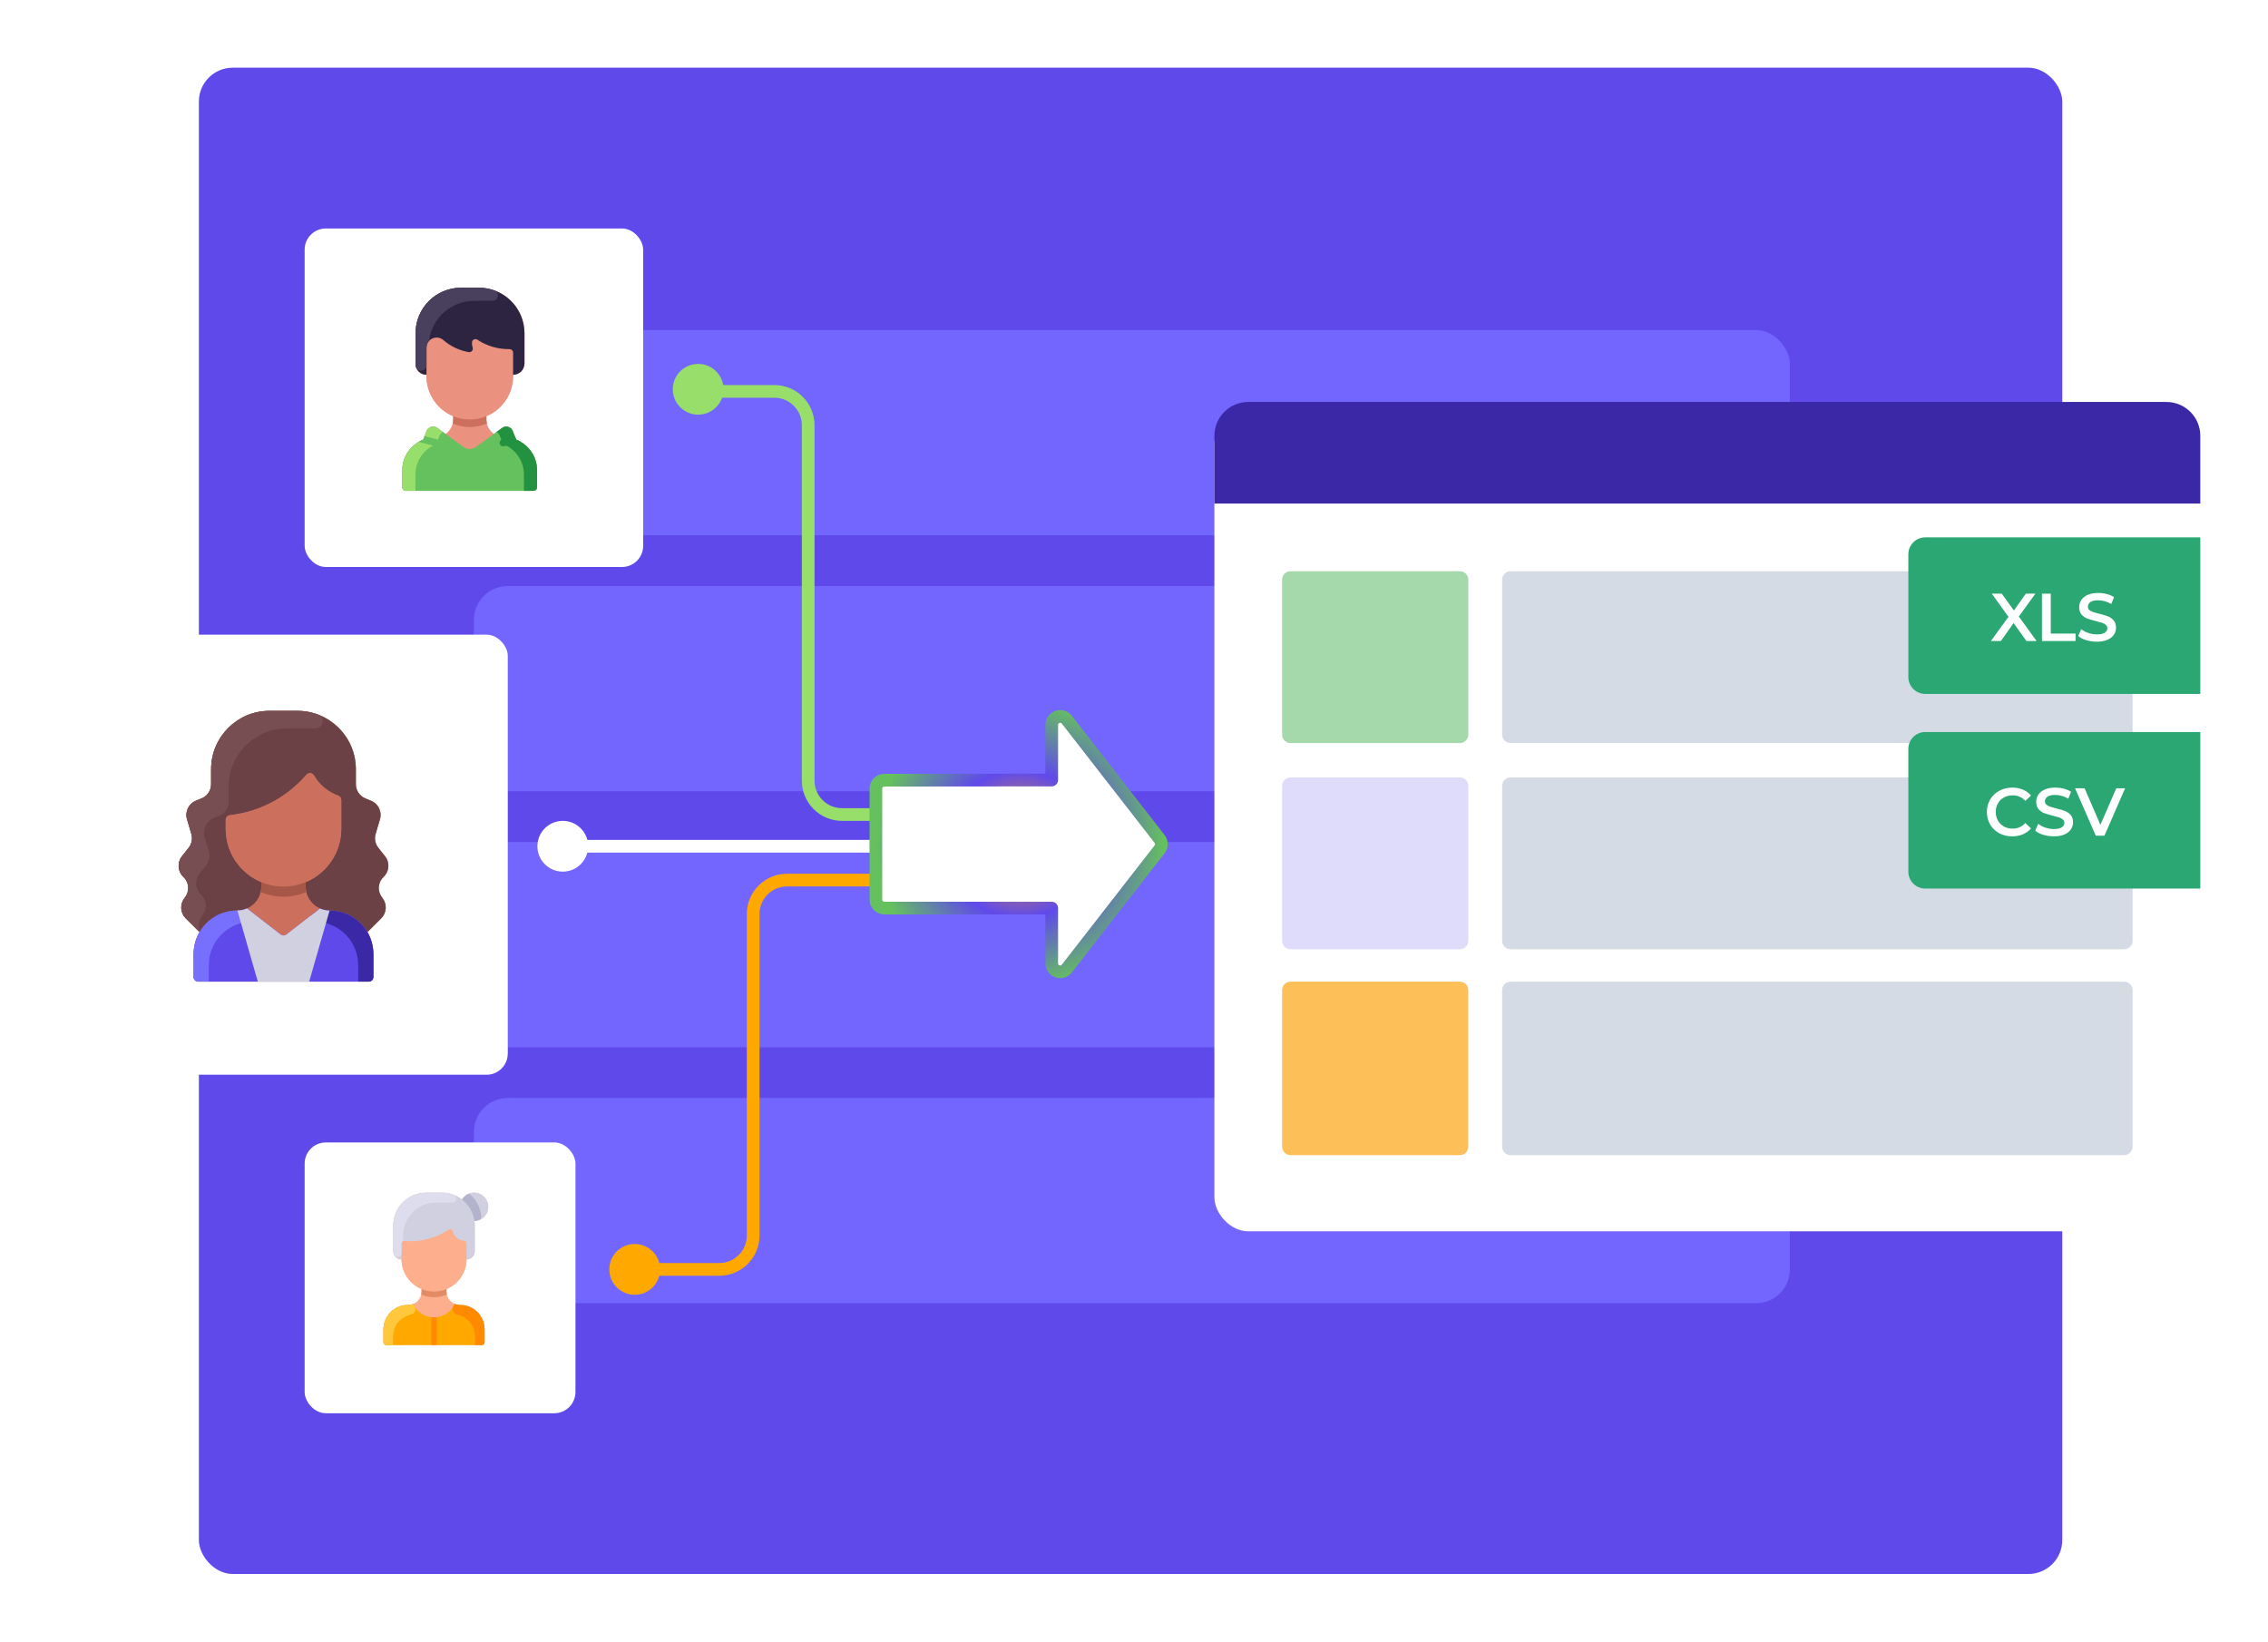 <svg width="536" height="388" viewBox="0 0 536 388" fill="none" xmlns="http://www.w3.org/2000/svg">
<g filter="url(#filter0_d_7142_90868)">
<rect x="47" y="14" width="440.379" height="355.989" rx="8" fill="#6049EB"/>
</g>
<rect x="112" y="78" width="311" height="48.5" rx="8" fill="#7266FF"/>
<rect x="112" y="138.5" width="311" height="48.5" rx="8" fill="#7266FF"/>
<rect x="112" y="199" width="311" height="48.5" rx="8" fill="#7266FF"/>
<rect x="112" y="259.5" width="311" height="48.5" rx="8" fill="#7266FF"/>
<g filter="url(#filter1_d_7142_90868)">
<rect x="71" y="52" width="80" height="80" rx="5" fill="white"/>
</g>
<g clip-path="url(#clip0_7142_90868)">
<path d="M126.923 111.114V115.173C126.923 115.63 126.553 116 126.096 116H95.905C95.448 116 95.078 115.63 95.078 115.173V111.114C95.078 107.833 97.132 105.025 100.025 103.913C100.413 102.914 100.237 103.365 100.816 101.872C101.208 100.861 102.452 100.494 103.33 101.131C104.453 101.946 104.822 102.214 105.319 102.574C106.38 101.797 107.097 100.52 107.097 99.103V98.397L107.113 98.358C103.401 96.822 100.791 93.165 100.791 88.898V88.575C99.317 88.575 98.206 87.41 98.206 86.038V78.753C98.206 72.814 103.02 68 108.959 68H113.198C119.136 68 123.95 72.814 123.95 78.753V85.887C123.95 87.372 122.747 88.575 121.262 88.575V88.898C121.262 93.165 118.652 96.822 114.94 98.358L114.955 98.397V99.103C114.955 100.52 115.65 101.775 116.711 102.553C117.194 102.202 117.568 101.931 118.671 101.131C119.549 100.494 120.793 100.861 121.185 101.873C121.768 103.377 121.598 102.938 121.976 103.913C124.869 105.024 126.923 107.831 126.923 111.114Z" fill="#EB917F"/>
<path d="M126.923 111.115V115.174C126.923 115.631 126.553 116.001 126.096 116.001H95.905C95.448 116.001 95.078 115.631 95.078 115.174V111.115C95.078 107.834 97.131 105.025 100.025 103.914C100.413 102.915 100.238 103.366 100.816 101.873C101.208 100.862 102.452 100.495 103.33 101.132C105.862 102.969 104.558 102.023 109.544 105.639C110.412 106.27 111.589 106.27 112.457 105.639C117.449 102.019 116.139 102.969 118.671 101.132C119.549 100.495 120.793 100.862 121.185 101.874C121.768 103.378 121.598 102.939 121.976 103.914C124.868 105.025 126.923 107.832 126.923 111.115Z" fill="#65C15D"/>
<path d="M121.261 88.897C121.261 94.553 116.676 99.133 111.025 99.133C105.375 99.133 100.789 94.553 100.789 88.897C100.789 88.202 100.789 82.982 100.789 82.188C100.789 80.078 103.23 79.041 104.77 80.369C106.491 81.852 108.555 82.826 110.766 83.222C111.375 83.332 111.886 82.755 111.7 82.165C111.57 81.752 111.519 81.334 111.535 80.93C111.561 80.293 112.283 79.929 112.815 80.282C115.068 81.779 117.694 82.55 120.422 82.512C120.884 82.506 121.261 82.877 121.261 83.339C121.261 84.525 121.261 87.826 121.261 88.897Z" fill="#EB917F"/>
<path d="M123.952 78.753V85.887C123.952 87.372 122.748 88.575 121.263 88.575V83.339C121.263 82.877 120.887 82.506 120.425 82.512C117.698 82.55 115.072 81.78 112.817 80.282C112.286 79.929 111.564 80.293 111.538 80.93C111.521 81.346 111.576 81.763 111.703 82.165C111.889 82.755 111.378 83.332 110.769 83.222C108.56 82.826 106.495 81.853 104.772 80.369C103.233 79.042 100.792 80.078 100.792 82.188V88.575C99.318 88.575 98.207 87.41 98.207 86.038V78.753C98.207 72.814 103.021 68 108.96 68H113.199C119.137 68 123.952 72.814 123.952 78.753Z" fill="#2D2442"/>
<path d="M115.072 100.095C112.525 101.162 109.725 101.244 106.98 100.095C107.121 99.514 107.097 99.137 107.097 98.398L107.113 98.359C109.603 99.393 112.445 99.395 114.94 98.359L114.955 98.398C114.955 99.137 114.932 99.514 115.072 100.095Z" fill="#CC705D"/>
<path d="M104.63 102.075C103.982 102.449 103.943 102.844 103.127 104.949C100.235 106.059 98.18 108.866 98.18 112.149V116.001H95.905C95.448 116.001 95.078 115.631 95.078 115.174V111.115C95.078 107.834 97.131 105.026 100.025 103.915C100.476 102.752 100.818 101.87 100.817 101.873C101.209 100.862 102.452 100.495 103.33 101.132L104.63 102.075Z" fill="#97DE6B"/>
<path d="M117.371 102.075C118.018 102.449 118.058 102.844 118.873 104.949C121.766 106.059 123.821 108.866 123.821 112.149V116.001H126.095C126.552 116.001 126.922 115.631 126.922 115.174V111.115C126.922 107.834 124.87 105.026 121.975 103.915C121.525 102.752 121.183 101.87 121.184 101.873C120.792 100.862 119.549 100.495 118.671 101.132L117.371 102.075Z" fill="#229241"/>
<path d="M123.139 104.437C118.726 105.561 119.04 105.492 118.892 105.492C118.523 105.492 118.187 105.243 118.092 104.87C117.98 104.426 118.246 103.976 118.689 103.864L121.695 103.098L122.001 103.888C122.397 104.04 122.778 104.224 123.139 104.437Z" fill="#229241"/>
<path d="M103.933 104.862C103.838 105.235 103.502 105.484 103.133 105.484C102.986 105.484 103.297 105.553 98.887 104.429C99.248 104.216 99.628 104.032 100.024 103.88L100.33 103.09L103.337 103.856C103.779 103.969 104.046 104.418 103.933 104.862Z" fill="#65C15D"/>
<path d="M116.812 68.622C118.17 69.106 117.808 71.111 116.366 71.102C116.313 71.102 112.115 71.102 112.062 71.102C106.66 71.102 102.189 75.085 101.426 80.274C101.398 80.464 101.324 80.644 101.214 80.802C100.955 81.17 100.797 81.624 100.792 82.14V86.315C100.792 87.9 98.207 88.25 98.207 86.038V78.753C98.207 72.814 103.021 68 108.96 68H113.199C114.466 68 115.683 68.219 116.812 68.622Z" fill="#49405E"/>
</g>
<g filter="url(#filter2_d_7142_90868)">
<rect x="71" y="268" width="64" height="64" rx="5" fill="white"/>
</g>
<g clip-path="url(#clip1_7142_90868)">
<path d="M114.519 314.209V317.255C114.519 317.598 114.242 317.876 113.899 317.876H91.246C90.903 317.876 90.625 317.598 90.625 317.255V314.209C90.625 311.026 93.197 308.395 96.38 308.424C98.173 308.439 99.624 306.997 99.624 305.217V304.687L99.636 304.658C96.851 303.506 94.892 300.762 94.892 297.56V297.653C93.82 297.653 92.952 296.785 92.952 295.714V289.637C92.952 285.352 96.426 281.879 100.71 281.879H104.434C106.221 281.879 107.868 282.483 109.179 283.5L109.18 283.499C109.762 282.528 110.825 281.879 112.039 281.879C113.88 281.879 115.373 283.372 115.373 285.212C115.373 287.103 113.804 288.545 112.115 288.545C112.218 289.259 112.192 289.112 112.192 295.714C112.192 296.783 111.326 297.653 110.252 297.653C110.214 300.814 108.266 303.516 105.509 304.658L105.52 304.687V305.217C105.52 306.996 106.97 308.439 108.764 308.424C111.948 308.395 114.519 311.026 114.519 314.209Z" fill="#FCAE8D"/>
<path d="M114.519 314.211V317.256C114.519 317.599 114.241 317.877 113.899 317.877H91.246C90.903 317.877 90.625 317.599 90.625 317.256V314.211C90.625 311.027 93.197 308.396 96.38 308.425C96.846 308.43 97.291 308.335 97.692 308.16V308.161C98.632 310.298 100.866 311.583 103.193 311.31C105.052 311.092 106.686 309.902 107.452 308.161V308.16C107.853 308.335 108.298 308.43 108.765 308.425C111.948 308.396 114.519 311.027 114.519 314.211Z" fill="#FFA900"/>
<path d="M109.668 293.224C109.997 293.242 110.255 293.513 110.255 293.843C110.255 297.805 110.256 297.6 110.254 297.651C110.217 300.813 108.269 303.515 105.511 304.657C100.475 306.747 94.894 303.033 94.894 297.558V293.897C94.894 293.533 95.206 293.246 95.568 293.279C99.291 293.616 102.957 292.676 106.036 290.602C106.386 290.367 106.868 290.541 106.978 290.949C107.363 292.366 108.411 293.152 109.668 293.224Z" fill="#FCAE8D"/>
<path d="M112.116 288.545C112.218 289.259 112.193 289.112 112.193 295.714C112.193 296.783 111.327 297.653 110.252 297.653C110.254 297.602 110.253 297.807 110.253 293.845C110.253 293.515 109.996 293.244 109.666 293.226C108.438 293.155 107.37 292.397 106.976 290.95C106.866 290.543 106.384 290.368 106.034 290.604C102.925 292.698 99.255 293.614 95.567 293.281C95.204 293.248 94.893 293.535 94.893 293.899V297.653C93.821 297.653 92.953 296.785 92.953 295.714V289.637C92.953 285.352 96.426 281.879 100.711 281.879H104.435C106.222 281.879 107.868 282.483 109.18 283.5L109.18 283.499C109.763 282.528 110.826 281.879 112.04 281.879C113.881 281.879 115.373 283.372 115.373 285.212C115.373 287.103 113.804 288.545 112.116 288.545Z" fill="#D0D0E1"/>
<path d="M98.014 308.779C98.441 309.483 98.054 310.401 97.258 310.611C95.357 311.113 92.875 312.45 92.875 316.15V317.877H91.246C90.903 317.877 90.625 317.599 90.625 317.256V314.211C90.625 311.029 93.194 308.391 96.374 308.425C96.843 308.43 97.29 308.335 97.692 308.16V308.161C97.787 308.376 97.894 308.582 98.014 308.779Z" fill="#FFC83C"/>
<path d="M107.129 308.779C106.702 309.483 107.09 310.401 107.886 310.611C109.787 311.113 112.269 312.45 112.269 316.15V317.877H113.898C114.241 317.877 114.518 317.599 114.518 317.256V314.211C114.518 311.029 111.95 308.391 108.769 308.425C108.3 308.43 107.854 308.335 107.451 308.16V308.161C107.356 308.376 107.249 308.582 107.129 308.779Z" fill="#FF8A00"/>
<path d="M105.61 305.959C103.699 306.759 101.599 306.821 99.539 305.959C99.644 305.522 99.627 305.24 99.627 304.685L99.638 304.656C101.507 305.432 103.639 305.433 105.511 304.656L105.523 304.685C105.523 305.24 105.505 305.522 105.61 305.959Z" fill="#E38B65"/>
<path d="M103.194 311.309V317.876H101.953V311.309C102.36 311.356 102.773 311.358 103.194 311.309Z" fill="#FF8A00"/>
<path d="M107.344 282.443C108.291 282.827 107.976 284.234 106.955 284.209C106.797 284.205 102.96 284.206 103.038 284.206C98.754 284.206 95.281 287.68 95.281 291.964V292.878C95.281 293.44 94.893 293.46 94.893 293.899V296.159C94.893 297.123 93.586 297.441 93.156 296.578C93.026 296.317 92.953 296.024 92.953 295.714V289.637C92.953 285.352 96.427 281.879 100.711 281.879H104.435C105.464 281.879 106.446 282.08 107.344 282.443Z" fill="#DDDDED"/>
<path d="M115.375 285.212C115.375 286.431 114.721 287.496 113.746 288.078C113.746 285.706 112.666 283.526 110.898 282.079C113.06 281.288 115.375 282.891 115.375 285.212Z" fill="#D0D0E1"/>
<path d="M113.733 287.663C113.747 287.924 113.602 288.168 113.362 288.272C112.945 288.452 112.476 288.544 112.116 288.544C111.828 286.496 110.741 284.705 109.18 283.498C109.257 283.42 109.574 282.738 110.499 282.254C110.732 282.132 111.016 282.171 111.21 282.348C112.693 283.699 113.624 285.595 113.733 287.663Z" fill="#B3B3CB"/>
</g>
<g filter="url(#filter3_d_7142_90868)">
<rect x="15" y="148" width="104" height="104" rx="5" fill="white"/>
</g>
<g clip-path="url(#clip2_7142_90868)">
<path d="M90.107 217.032C90.075 217.064 86.876 220.267 86.838 220.291C87.731 221.815 88.242 223.589 88.242 225.481V230.897C88.242 231.506 87.748 232 87.139 232H46.863C46.253 232 45.759 231.506 45.759 230.897V225.481C45.759 223.589 46.271 221.815 47.164 220.291C47.127 220.268 47.388 220.525 43.895 217.032C42.598 215.735 42.478 213.674 43.613 212.236C44.998 210.464 44.596 208.42 43.35 207.246C41.983 205.956 41.831 203.834 43.001 202.364L44.59 200.367C45.322 199.446 45.561 198.223 45.227 197.094L44.201 193.614C43.675 191.836 44.581 189.948 46.297 189.246L47.653 188.69C49.011 188.134 49.897 186.812 49.897 185.345V181.793C49.897 174.175 56.072 168 63.691 168H70.311C77.929 168 84.104 174.174 84.104 181.793V185.345C84.104 186.812 84.991 188.134 86.348 188.69L87.704 189.246C89.42 189.948 90.326 191.836 89.801 193.614L88.775 197.094C88.441 198.223 88.679 199.446 89.412 200.367L91.001 202.364C92.171 203.838 92.018 205.954 90.652 207.246C89.288 208.531 89.133 210.646 90.295 212.116C91.614 213.804 91.334 215.805 90.107 217.032Z" fill="#FFDFBA"/>
<path d="M43.895 217.032C43.927 217.064 47.125 220.267 47.164 220.291C46.271 221.815 45.76 223.589 45.76 225.481V230.897C45.76 231.506 46.253 232 46.863 232H87.139C87.749 232 88.242 231.506 88.242 230.897V225.481C88.242 223.589 87.731 221.815 86.838 220.291C86.875 220.268 86.614 220.525 90.107 217.032C91.404 215.735 91.524 213.674 90.389 212.236C89.004 210.464 89.406 208.42 90.652 207.246C92.019 205.956 92.171 203.834 91.001 202.364L89.412 200.367C88.68 199.446 88.441 198.223 88.775 197.094L89.801 193.614C90.326 191.836 89.42 189.948 87.704 189.246L86.349 188.69C84.991 188.134 84.105 186.812 84.105 185.345V181.793C84.105 174.175 77.929 168 70.311 168H63.691C56.073 168 49.898 174.174 49.898 181.793V185.345C49.898 186.812 49.011 188.134 47.653 188.69L46.298 189.246C44.582 189.948 43.675 191.836 44.201 193.614L45.227 197.094C45.561 198.223 45.322 199.446 44.59 200.367L43.001 202.364C41.83 203.838 41.984 205.954 43.35 207.246C44.714 208.531 44.869 210.646 43.707 212.116C42.388 213.804 42.668 215.805 43.895 217.032Z" fill="#CC705D"/>
<path d="M54.324 192.667C53.766 192.731 53.346 193.202 53.346 193.763V195.88C53.346 201.571 56.828 206.451 61.78 208.501L61.759 208.552V209.494C61.759 212.631 59.231 215.159 56.111 215.196C52.239 215.196 48.95 217.239 47.164 220.291C47.125 220.267 43.927 217.064 43.895 217.032C42.598 215.735 42.478 213.674 43.613 212.236C44.998 210.464 44.596 208.42 43.35 207.246C41.983 205.956 41.831 203.834 43.001 202.364L44.59 200.367C45.322 199.446 45.561 198.223 45.227 197.094L44.201 193.614C43.675 191.836 44.581 189.948 46.297 189.246L47.653 188.69C49.011 188.134 49.897 186.812 49.897 185.345V181.793C49.897 174.175 56.073 168 63.691 168H70.311C77.929 168 84.104 174.174 84.104 181.793V185.345C84.104 186.812 84.991 188.134 86.348 188.69L87.704 189.246C89.42 189.948 90.326 191.836 89.801 193.614L88.775 197.094C88.441 198.223 88.679 199.446 89.412 200.367L91.001 202.364C92.171 203.838 92.019 205.954 90.652 207.246C89.378 208.446 89.027 210.494 90.388 212.236C91.524 213.674 91.404 215.735 90.107 217.032C90.075 217.064 86.876 220.267 86.838 220.291C85.066 217.265 81.791 215.196 77.891 215.196C74.772 215.159 72.242 212.632 72.242 209.494V208.552L72.222 208.499C77.173 206.45 80.656 201.572 80.656 195.88V189.078C80.656 188.614 80.367 188.2 79.931 188.042C77.531 187.174 75.505 185.502 74.202 183.268C73.821 182.615 72.908 182.539 72.414 183.111C67.796 188.463 61.387 191.861 54.324 192.667Z" fill="#6B4146"/>
<path d="M79.929 188.043C80.365 188.2 80.654 188.615 80.654 189.079V195.881C80.654 201.573 77.171 206.45 72.22 208.5C63.263 212.218 53.344 205.613 53.344 195.881V193.764C53.344 193.202 53.764 192.731 54.322 192.668C61.373 191.862 67.787 188.473 72.412 183.112C72.906 182.54 73.82 182.616 74.2 183.268C75.501 185.501 77.526 187.174 79.929 188.043Z" fill="#CC705D"/>
<path d="M88.241 225.481V230.896C88.241 231.506 87.747 231.999 87.137 231.999H46.861C46.252 231.999 45.758 231.506 45.758 230.896V225.481C45.758 219.805 50.359 215.195 56.043 215.195C56.84 215.195 57.647 215.032 58.413 214.684L58.447 214.758L66.323 220.856C66.722 221.164 67.276 221.164 67.675 220.856L75.551 214.758L75.585 214.684C76.289 215.004 77.068 215.186 77.889 215.195C83.795 215.195 88.241 219.933 88.241 225.481Z" fill="#6049EB"/>
<path d="M75.157 168.876C76.919 169.537 76.414 172.149 74.532 172.138C74.463 172.138 67.897 172.138 67.828 172.138C60.211 172.138 54.035 178.313 54.035 185.931V189.483C54.035 190.95 53.148 192.272 51.791 192.828L50.435 193.383C48.719 194.086 47.813 195.974 48.339 197.752L49.365 201.232C49.699 202.361 49.46 203.583 48.728 204.505L47.139 206.502C45.969 207.972 46.121 210.094 47.488 211.383C48.849 212.668 49.008 214.78 47.845 216.254C46.871 217.5 46.765 218.858 47.26 220.023C47.316 220.156 47.147 220.277 47.041 220.173C46.45 219.592 43.923 217.06 43.895 217.032C42.692 215.83 42.366 213.832 43.707 212.116C44.871 210.641 44.71 208.529 43.35 207.246C41.983 205.956 41.831 203.835 43.001 202.364L44.59 200.367C45.322 199.446 45.561 198.224 45.227 197.094L44.201 193.614C43.675 191.836 44.581 189.948 46.297 189.246L47.653 188.69C49.011 188.134 49.897 186.812 49.897 185.345V181.793C49.897 174.175 56.073 168 63.691 168H70.311C72.002 168 73.638 168.307 75.157 168.876Z" fill="#774E52"/>
<path d="M60.212 216.125C60.916 216.67 60.544 217.812 59.653 217.816C53.786 217.839 49.344 222.55 49.344 228.102V231.999H46.861C46.252 231.999 45.758 231.505 45.758 230.896V225.481C45.758 219.9 50.235 215.195 56.109 215.195C56.93 215.186 57.709 215.004 58.413 214.684L58.447 214.758L60.212 216.125Z" fill="#7770FF"/>
<path d="M73.786 216.125C73.082 216.67 73.454 217.812 74.345 217.816C80.212 217.839 84.654 222.55 84.654 228.102V231.999H87.137C87.746 231.999 88.24 231.505 88.24 230.896V225.481C88.24 219.9 83.763 215.195 77.889 215.195C77.068 215.186 76.289 215.004 75.585 214.684L75.551 214.758L73.786 216.125Z" fill="#3A28A7"/>
<path d="M66.324 220.856C66.721 221.164 67.277 221.164 67.675 220.856L75.551 214.758L75.585 214.684C76.289 215.004 77.068 215.186 77.889 215.195L73.068 231.999H60.93L56.109 215.195C56.93 215.186 57.709 215.004 58.413 214.684L58.447 214.758L66.324 220.856Z" fill="#D0D0E1"/>
<path d="M72.396 210.816C68.998 212.238 65.263 212.349 61.602 210.816C61.789 210.04 61.757 209.537 61.757 208.551L61.778 208.5C65.1 209.879 68.891 209.882 72.219 208.5L72.24 208.551C72.24 209.538 72.209 210.04 72.396 210.816Z" fill="#A75747"/>
</g>
<circle cx="165" cy="92" r="5.5" fill="#97DE6B" stroke="#97DE6B"/>
<circle cx="133" cy="200" r="5.5" fill="white" stroke="white"/>
<circle cx="150" cy="300" r="6" fill="#FFA900"/>
<path d="M166.5 92.5H183C187.418 92.5 191 96.082 191 100.5V184.5C191 188.918 194.582 192.5 199 192.5H268.5" stroke="#97DE6B" stroke-width="3"/>
<path d="M153.5 300L170 300C174.418 300 178 296.418 178 292L178 216C178 211.582 181.582 208 186 208L268.5 208" stroke="#FFA900" stroke-width="3"/>
<path d="M134 200H269" stroke="white" stroke-width="3"/>
<g filter="url(#filter4_d_7142_90868)">
<rect x="287" y="95" width="233" height="194" rx="8" fill="white"/>
</g>
<path d="M303 137C303 135.895 303.895 135 305 135H345C346.105 135 347 135.895 347 137V173.614C347 174.719 346.105 175.614 345 175.614H305C303.895 175.614 303 174.719 303 173.614V137Z" fill="#A5D8AA"/>
<path d="M355 137C355 135.895 355.895 135 357 135H502C503.105 135 504 135.895 504 137V173.614C504 174.719 503.105 175.614 502 175.614H357C355.895 175.614 355 174.719 355 173.614V137Z" fill="#D5DBE4"/>
<path d="M303 185.727C303 184.622 303.895 183.727 305 183.727H345C346.105 183.727 347 184.622 347 185.727V222.341C347 223.445 346.105 224.341 345 224.341H305C303.895 224.341 303 223.445 303 222.341V185.727Z" fill="#DFDBFB"/>
<path d="M355 185.727C355 184.622 355.895 183.727 357 183.727H502C503.105 183.727 504 184.622 504 185.727V222.341C504 223.445 503.105 224.341 502 224.341H357C355.895 224.341 355 223.445 355 222.341V185.727Z" fill="#D5DBE4"/>
<path d="M303 234C303 232.895 303.895 232 305 232H345C346.105 232 347 232.895 347 234V271C347 272.105 346.105 273 345 273H305C303.895 273 303 272.105 303 271V234Z" fill="#FDC059"/>
<path d="M355 234C355 232.895 355.895 232 357 232H502C503.105 232 504 232.895 504 234V271C504 272.105 503.105 273 502 273H357C355.895 273 355 272.105 355 271V234Z" fill="#D5DBE4"/>
<path d="M287 103C287 98.582 290.582 95 295 95H512C516.418 95 520 98.582 520 103V119H287V103Z" fill="#3A28A7"/>
<path d="M451 131C451 128.791 452.791 127 455 127H520V164H455C452.791 164 451 162.209 451 160V131Z" fill="#2BA773"/>
<path d="M478.919 151.5L475.879 147.244L472.871 151.5H470.503L474.663 145.788L470.727 140.3H473.079L475.943 144.284L478.775 140.3H481.031L477.111 145.708L481.319 151.5H478.919ZM482.582 140.3H484.662V149.74H490.518V151.5H482.582V140.3ZM495.554 151.66C494.69 151.66 493.853 151.537 493.042 151.292C492.242 151.047 491.607 150.721 491.138 150.316L491.858 148.7C492.317 149.063 492.877 149.361 493.538 149.596C494.21 149.82 494.882 149.932 495.554 149.932C496.386 149.932 497.005 149.799 497.41 149.532C497.826 149.265 498.034 148.913 498.034 148.476C498.034 148.156 497.917 147.895 497.682 147.692C497.458 147.479 497.17 147.313 496.818 147.196C496.466 147.079 495.986 146.945 495.378 146.796C494.525 146.593 493.831 146.391 493.298 146.188C492.775 145.985 492.322 145.671 491.938 145.244C491.565 144.807 491.378 144.22 491.378 143.484C491.378 142.865 491.543 142.305 491.874 141.804C492.215 141.292 492.722 140.887 493.394 140.588C494.077 140.289 494.909 140.14 495.89 140.14C496.573 140.14 497.245 140.225 497.906 140.396C498.567 140.567 499.138 140.812 499.618 141.132L498.962 142.748C498.471 142.46 497.959 142.241 497.426 142.092C496.893 141.943 496.375 141.868 495.874 141.868C495.053 141.868 494.439 142.007 494.034 142.284C493.639 142.561 493.442 142.929 493.442 143.388C493.442 143.708 493.554 143.969 493.778 144.172C494.013 144.375 494.306 144.535 494.658 144.652C495.01 144.769 495.49 144.903 496.098 145.052C496.93 145.244 497.613 145.447 498.146 145.66C498.679 145.863 499.133 146.177 499.506 146.604C499.89 147.031 500.082 147.607 500.082 148.332C500.082 148.951 499.911 149.511 499.57 150.012C499.239 150.513 498.733 150.913 498.05 151.212C497.367 151.511 496.535 151.66 495.554 151.66Z" fill="white"/>
<path d="M451 177C451 174.791 452.791 173 455 173H520V210H455C452.791 210 451 208.209 451 206V177Z" fill="#2BA773"/>
<path d="M475.547 197.66C474.417 197.66 473.393 197.415 472.475 196.924C471.569 196.423 470.854 195.735 470.331 194.86C469.819 193.985 469.563 192.999 469.563 191.9C469.563 190.801 469.825 189.815 470.347 188.94C470.87 188.065 471.585 187.383 472.491 186.892C473.409 186.391 474.433 186.14 475.563 186.14C476.481 186.14 477.318 186.3 478.075 186.62C478.833 186.94 479.473 187.404 479.995 188.012L478.651 189.276C477.841 188.401 476.843 187.964 475.659 187.964C474.891 187.964 474.203 188.135 473.595 188.476C472.987 188.807 472.513 189.271 472.171 189.868C471.83 190.465 471.659 191.143 471.659 191.9C471.659 192.657 471.83 193.335 472.171 193.932C472.513 194.529 472.987 194.999 473.595 195.34C474.203 195.671 474.891 195.836 475.659 195.836C476.843 195.836 477.841 195.393 478.651 194.508L479.995 195.788C479.473 196.396 478.827 196.86 478.059 197.18C477.302 197.5 476.465 197.66 475.547 197.66ZM485.398 197.66C484.534 197.66 483.697 197.537 482.886 197.292C482.086 197.047 481.451 196.721 480.982 196.316L481.702 194.7C482.161 195.063 482.721 195.361 483.382 195.596C484.054 195.82 484.726 195.932 485.398 195.932C486.23 195.932 486.849 195.799 487.254 195.532C487.67 195.265 487.878 194.913 487.878 194.476C487.878 194.156 487.761 193.895 487.526 193.692C487.302 193.479 487.014 193.313 486.662 193.196C486.31 193.079 485.83 192.945 485.222 192.796C484.369 192.593 483.675 192.391 483.142 192.188C482.619 191.985 482.166 191.671 481.782 191.244C481.409 190.807 481.222 190.22 481.222 189.484C481.222 188.865 481.387 188.305 481.718 187.804C482.059 187.292 482.566 186.887 483.238 186.588C483.921 186.289 484.753 186.14 485.734 186.14C486.417 186.14 487.089 186.225 487.75 186.396C488.411 186.567 488.982 186.812 489.462 187.132L488.806 188.748C488.315 188.46 487.803 188.241 487.27 188.092C486.737 187.943 486.219 187.868 485.718 187.868C484.897 187.868 484.283 188.007 483.878 188.284C483.483 188.561 483.286 188.929 483.286 189.388C483.286 189.708 483.398 189.969 483.622 190.172C483.857 190.375 484.15 190.535 484.502 190.652C484.854 190.769 485.334 190.903 485.942 191.052C486.774 191.244 487.457 191.447 487.99 191.66C488.523 191.863 488.977 192.177 489.35 192.604C489.734 193.031 489.926 193.607 489.926 194.332C489.926 194.951 489.755 195.511 489.414 196.012C489.083 196.513 488.577 196.913 487.894 197.212C487.211 197.511 486.379 197.66 485.398 197.66ZM502.228 186.3L497.348 197.5H495.3L490.404 186.3H492.66L496.388 194.94L500.148 186.3H502.228Z" fill="white"/>
<path d="M274.045 200.728C274.607 200.006 274.607 198.994 274.045 198.272L252.134 170.101C250.965 168.598 248.556 169.425 248.556 171.329L248.556 184.351L208.998 184.387C207.894 184.388 207 185.283 207 186.387L207 212.611C207 213.716 207.895 214.611 209 214.611L248.556 214.611L248.556 227.671C248.556 229.575 250.965 230.402 252.134 228.899L274.045 200.728Z" fill="white" stroke="url(#paint0_angular_7142_90868)" stroke-width="3" stroke-linecap="round" stroke-linejoin="round"/>
<defs>
<filter id="filter0_d_7142_90868" x="31" y="0" width="472.379" height="387.988" filterUnits="userSpaceOnUse" color-interpolation-filters="sRGB">
<feFlood flood-opacity="0" result="BackgroundImageFix"/>
<feColorMatrix in="SourceAlpha" type="matrix" values="0 0 0 0 0 0 0 0 0 0 0 0 0 0 0 0 0 0 127 0" result="hardAlpha"/>
<feOffset dy="2"/>
<feGaussianBlur stdDeviation="8"/>
<feComposite in2="hardAlpha" operator="out"/>
<feColorMatrix type="matrix" values="0 0 0 0 0 0 0 0 0 0 0 0 0 0 0 0 0 0 0.2 0"/>
<feBlend mode="normal" in2="BackgroundImageFix" result="effect1_dropShadow_7142_90868"/>
<feBlend mode="normal" in="SourceGraphic" in2="effect1_dropShadow_7142_90868" result="shape"/>
</filter>
<filter id="filter1_d_7142_90868" x="56" y="38" width="112" height="112" filterUnits="userSpaceOnUse" color-interpolation-filters="sRGB">
<feFlood flood-opacity="0" result="BackgroundImageFix"/>
<feColorMatrix in="SourceAlpha" type="matrix" values="0 0 0 0 0 0 0 0 0 0 0 0 0 0 0 0 0 0 127 0" result="hardAlpha"/>
<feOffset dx="1" dy="2"/>
<feGaussianBlur stdDeviation="8"/>
<feColorMatrix type="matrix" values="0 0 0 0 0 0 0 0 0 0 0 0 0 0 0 0 0 0 0.2 0"/>
<feBlend mode="normal" in2="BackgroundImageFix" result="effect1_dropShadow_7142_90868"/>
<feBlend mode="normal" in="SourceGraphic" in2="effect1_dropShadow_7142_90868" result="shape"/>
</filter>
<filter id="filter2_d_7142_90868" x="56" y="254" width="96" height="96" filterUnits="userSpaceOnUse" color-interpolation-filters="sRGB">
<feFlood flood-opacity="0" result="BackgroundImageFix"/>
<feColorMatrix in="SourceAlpha" type="matrix" values="0 0 0 0 0 0 0 0 0 0 0 0 0 0 0 0 0 0 127 0" result="hardAlpha"/>
<feOffset dx="1" dy="2"/>
<feGaussianBlur stdDeviation="8"/>
<feColorMatrix type="matrix" values="0 0 0 0 0 0 0 0 0 0 0 0 0 0 0 0 0 0 0.2 0"/>
<feBlend mode="normal" in2="BackgroundImageFix" result="effect1_dropShadow_7142_90868"/>
<feBlend mode="normal" in="SourceGraphic" in2="effect1_dropShadow_7142_90868" result="shape"/>
</filter>
<filter id="filter3_d_7142_90868" x="0" y="134" width="136" height="136" filterUnits="userSpaceOnUse" color-interpolation-filters="sRGB">
<feFlood flood-opacity="0" result="BackgroundImageFix"/>
<feColorMatrix in="SourceAlpha" type="matrix" values="0 0 0 0 0 0 0 0 0 0 0 0 0 0 0 0 0 0 127 0" result="hardAlpha"/>
<feOffset dx="1" dy="2"/>
<feGaussianBlur stdDeviation="8"/>
<feColorMatrix type="matrix" values="0 0 0 0 0 0 0 0 0 0 0 0 0 0 0 0 0 0 0.2 0"/>
<feBlend mode="normal" in2="BackgroundImageFix" result="effect1_dropShadow_7142_90868"/>
<feBlend mode="normal" in="SourceGraphic" in2="effect1_dropShadow_7142_90868" result="shape"/>
</filter>
<filter id="filter4_d_7142_90868" x="271" y="81" width="265" height="226" filterUnits="userSpaceOnUse" color-interpolation-filters="sRGB">
<feFlood flood-opacity="0" result="BackgroundImageFix"/>
<feColorMatrix in="SourceAlpha" type="matrix" values="0 0 0 0 0 0 0 0 0 0 0 0 0 0 0 0 0 0 127 0" result="hardAlpha"/>
<feOffset dy="2"/>
<feGaussianBlur stdDeviation="8"/>
<feComposite in2="hardAlpha" operator="out"/>
<feColorMatrix type="matrix" values="0 0 0 0 0 0 0 0 0 0 0 0 0 0 0 0 0 0 0.2 0"/>
<feBlend mode="normal" in2="BackgroundImageFix" result="effect1_dropShadow_7142_90868"/>
<feBlend mode="normal" in="SourceGraphic" in2="effect1_dropShadow_7142_90868" result="shape"/>
</filter>
<radialGradient id="paint0_angular_7142_90868" cx="0" cy="0" r="1" gradientUnits="userSpaceOnUse" gradientTransform="translate(241 199.5) scale(34)">
<stop stop-color="#FFA900"/>
<stop offset="0.512" stop-color="#6049EB"/>
<stop offset="1" stop-color="#65C15D"/>
</radialGradient>
<clipPath id="clip0_7142_90868">
<rect width="48" height="48" fill="white" transform="translate(87 68)"/>
</clipPath>
<clipPath id="clip1_7142_90868">
<rect width="36" height="36" fill="white" transform="translate(85 281.875)"/>
</clipPath>
<clipPath id="clip2_7142_90868">
<rect width="64" height="64" fill="white" transform="translate(35 168)"/>
</clipPath>
</defs>
</svg>
